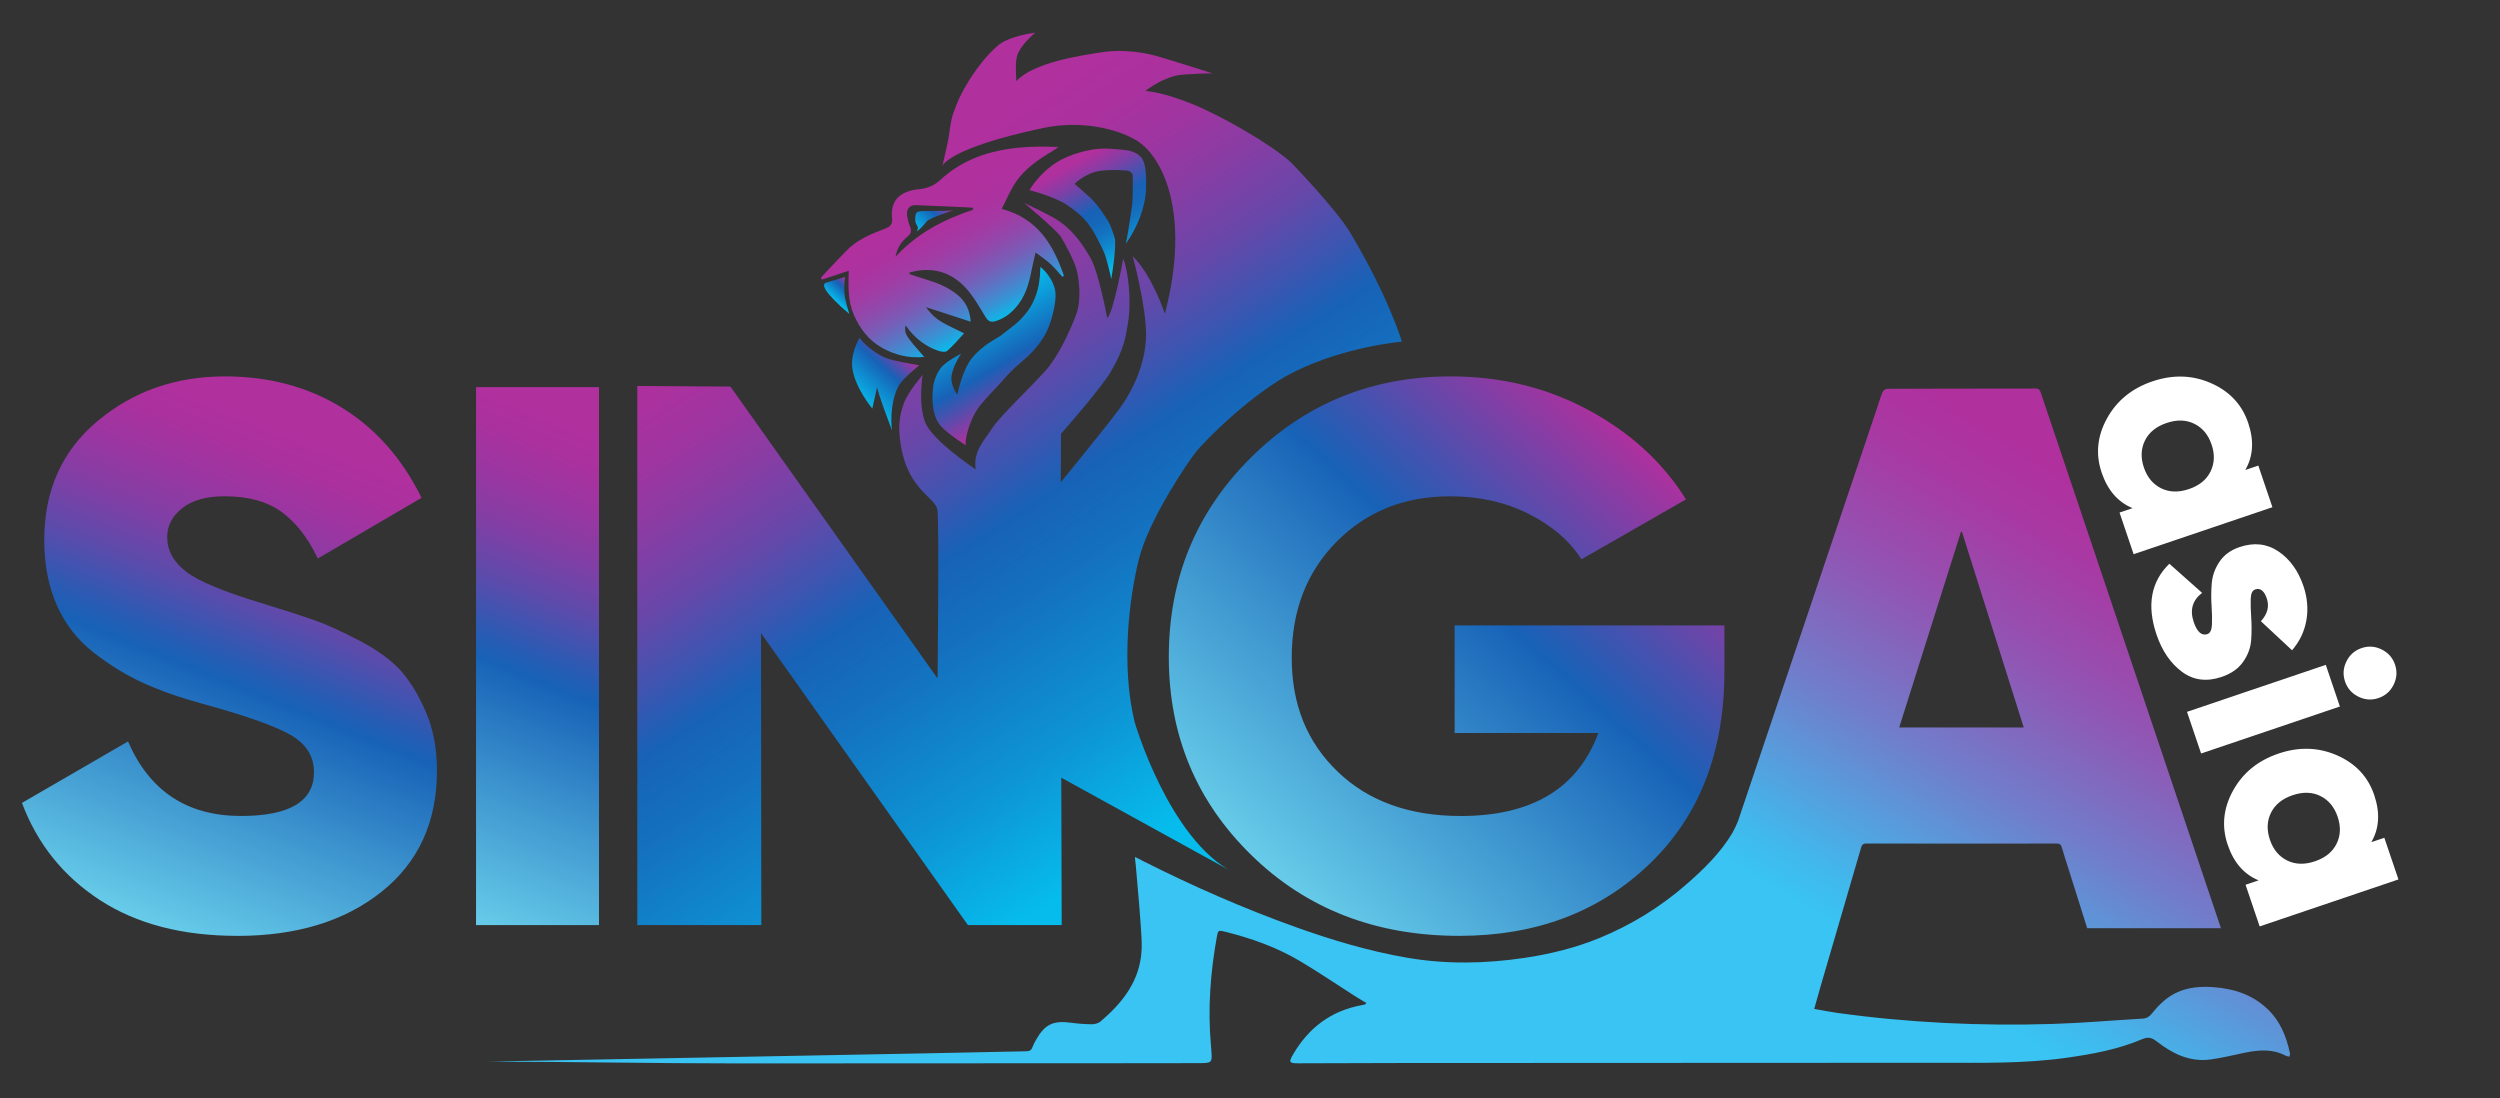 <?xml version="1.0" encoding="UTF-8"?>
<svg id="Layer_2" data-name="Layer 2" xmlns="http://www.w3.org/2000/svg" xmlns:xlink="http://www.w3.org/1999/xlink" viewBox="0 0 1138.24 500">
  <rect x="0" y="0" width="1138.24" height="500" fill="#333333" stroke="none"/>
  <defs>
    <style>
      .cls-1 {
        fill: url(#linear-gradient);
      }

      .cls-1, .cls-2, .cls-3, .cls-4, .cls-5, .cls-6, .cls-7, .cls-8, .cls-9, .cls-10, .cls-11, .cls-12 {
        stroke-width: 0px;
      }

      .cls-2 {
        fill: url(#linear-gradient-6);
      }

      .cls-3 {
        fill: url(#linear-gradient-11);
      }

      .cls-4 {
        fill: url(#linear-gradient-5);
      }

      .cls-5 {
        fill: #fff;
      }

      .cls-6 {
        fill: url(#linear-gradient-2);
      }

      .cls-7 {
        fill: url(#linear-gradient-7);
      }

      .cls-8 {
        fill: url(#linear-gradient-3);
      }

      .cls-9 {
        fill: url(#linear-gradient-9);
      }

      .cls-10 {
        fill: url(#linear-gradient-8);
      }

      .cls-11 {
        fill: url(#linear-gradient-10);
      }

      .cls-12 {
        fill: url(#linear-gradient-4);
      }
    </style>
    <linearGradient id="linear-gradient" x1="61.27" y1="417.97" x2="155.72" y2="184.22" gradientUnits="userSpaceOnUse">
      <stop offset="0" stop-color="#67cce9"/>
      <stop offset=".25" stop-color="#3d94ce"/>
      <stop offset=".46" stop-color="#1762b7"/>
      <stop offset=".51" stop-color="#2d5ab3"/>
      <stop offset=".6" stop-color="#5c4bab"/>
      <stop offset=".69" stop-color="#803fa5"/>
      <stop offset=".78" stop-color="#9a36a1"/>
      <stop offset=".86" stop-color="#aa319e"/>
      <stop offset=".92" stop-color="#b0309e"/>
    </linearGradient>
    <linearGradient id="linear-gradient-2" x1="198.27" y1="413.73" x2="291.19" y2="183.73" xlink:href="#linear-gradient"/>
    <linearGradient id="linear-gradient-3" x1="575.69" y1="394.84" x2="747.75" y2="203.75" gradientUnits="userSpaceOnUse">
      <stop offset="0" stop-color="#67cce9"/>
      <stop offset=".33" stop-color="#3d94ce"/>
      <stop offset=".61" stop-color="#1762b7"/>
      <stop offset=".72" stop-color="#3f54b0"/>
      <stop offset=".98" stop-color="#a6339f"/>
      <stop offset="1" stop-color="#b0309e"/>
    </linearGradient>
    <linearGradient id="linear-gradient-4" x1="380.13" y1="137.09" x2="387.71" y2="128.67" gradientUnits="userSpaceOnUse">
      <stop offset="0" stop-color="#06bcec"/>
      <stop offset=".38" stop-color="#1084cb"/>
      <stop offset=".61" stop-color="#1762b7"/>
      <stop offset=".72" stop-color="#3f54b0"/>
      <stop offset=".98" stop-color="#a6339f"/>
      <stop offset="1" stop-color="#b0309e"/>
    </linearGradient>
    <linearGradient id="linear-gradient-5" x1="391.61" y1="183.07" x2="412.03" y2="160.39" xlink:href="#linear-gradient-4"/>
    <linearGradient id="linear-gradient-6" x1="417.62" y1="105.37" x2="429.93" y2="91.7" xlink:href="#linear-gradient-4"/>
    <linearGradient id="linear-gradient-7" x1="545.96" y1="407.51" x2="342.06" y2="93.53" gradientUnits="userSpaceOnUse">
      <stop offset=".09" stop-color="#06bcec"/>
      <stop offset=".24" stop-color="#0d95d5"/>
      <stop offset=".42" stop-color="#1470bf"/>
      <stop offset=".51" stop-color="#1762b7"/>
      <stop offset=".58" stop-color="#4154b0"/>
      <stop offset=".65" stop-color="#6847a9"/>
      <stop offset=".73" stop-color="#873da4"/>
      <stop offset=".8" stop-color="#9e35a0"/>
      <stop offset=".87" stop-color="#ab319e"/>
      <stop offset=".93" stop-color="#b0309e"/>
    </linearGradient>
    <linearGradient id="linear-gradient-8" x1="517.28" y1="120.77" x2="488.87" y2="69.52" gradientUnits="userSpaceOnUse">
      <stop offset=".06" stop-color="#06bcec"/>
      <stop offset=".12" stop-color="#09a8e0"/>
      <stop offset=".23" stop-color="#0f89ce"/>
      <stop offset=".34" stop-color="#1373c1"/>
      <stop offset=".44" stop-color="#1666b9"/>
      <stop offset=".53" stop-color="#1762b7"/>
      <stop offset=".63" stop-color="#4453af"/>
      <stop offset=".77" stop-color="#7e40a6"/>
      <stop offset=".88" stop-color="#a234a0"/>
      <stop offset=".93" stop-color="#b0309e"/>
    </linearGradient>
    <linearGradient id="linear-gradient-9" x1="468.24" y1="186.46" x2="441.52" y2="140.18" gradientUnits="userSpaceOnUse">
      <stop offset=".01" stop-color="#b0309e"/>
      <stop offset=".31" stop-color="#4552af"/>
      <stop offset=".45" stop-color="#1762b7"/>
      <stop offset="1" stop-color="#06bcec"/>
    </linearGradient>
    <linearGradient id="linear-gradient-10" x1="455.37" y1="146.46" x2="420.26" y2="83.13" gradientUnits="userSpaceOnUse">
      <stop offset="0" stop-color="#06bcec"/>
      <stop offset=".1" stop-color="#3297d7"/>
      <stop offset=".21" stop-color="#5877c6"/>
      <stop offset=".32" stop-color="#785db7"/>
      <stop offset=".44" stop-color="#9049ac"/>
      <stop offset=".56" stop-color="#a23ba4"/>
      <stop offset=".69" stop-color="#ac329f"/>
      <stop offset=".85" stop-color="#b0309e"/>
    </linearGradient>
    <linearGradient id="linear-gradient-11" x1="523.14" y1="664.08" x2="845.51" y2="127.56" gradientUnits="userSpaceOnUse">
      <stop offset=".09" stop-color="#39c4f3"/>
      <stop offset=".55" stop-color="#39c4f3"/>
      <stop offset=".59" stop-color="#39c4f3"/>
      <stop offset=".62" stop-color="#41b8ec"/>
      <stop offset=".73" stop-color="#707ecb"/>
      <stop offset=".83" stop-color="#9353b2"/>
      <stop offset=".91" stop-color="#a839a3"/>
      <stop offset=".96" stop-color="#b0309e"/>
    </linearGradient>
  </defs>
  <g>
    <path class="cls-1" d="m107.97,426.09c-24.96,0-45.78-5.43-62.46-16.27-16.68-10.85-28.52-25.6-35.51-44.26l48.28-27.99c9.8,22.63,26.95,33.94,51.44,33.94,22.16,0,33.24-6.65,33.24-19.94,0-7.23-3.56-12.89-10.67-16.97-7.12-4.08-20.47-8.8-40.07-14.17-10.27-2.8-19.24-5.95-26.94-9.45s-15.22-8.1-22.57-13.82c-7.35-5.72-12.95-12.89-16.8-21.52-3.84-8.63-5.77-18.55-5.77-29.74,0-22.62,8.1-40.7,24.32-54.24,16.21-13.53,35.52-20.29,57.91-20.29,20.06,0,37.79,4.73,53.18,14.17,15.4,9.44,27.52,23.15,36.39,41.11l-47.24,27.64c-4.44-9.33-9.92-16.39-16.45-21.17-6.53-4.78-15.16-7.17-25.89-7.17-8.4,0-14.87,1.81-19.42,5.43-4.55,3.62-6.82,7.99-6.82,13.12,0,6.07,2.85,11.32,8.57,15.75,5.71,4.43,17.55,9.33,35.52,14.7,9.8,3.03,17.37,5.48,22.75,7.35,5.36,1.87,12.18,4.96,20.47,9.27,8.27,4.32,14.57,8.87,18.9,13.64,4.31,4.78,8.16,11.08,11.54,18.9,3.38,7.82,5.07,16.74,5.07,26.77,0,23.33-8.39,41.7-25.19,55.11-16.8,13.42-38.73,20.12-65.78,20.12Z"/>
    <path class="cls-6" d="m216.74,176.26h55.98v244.93h-55.98v-244.93Z"/>
  </g>
  <path class="cls-8" d="m785.12,284.73v20.99c0,36.62-11.37,65.84-34.12,87.65-22.74,21.81-51.61,32.72-86.59,32.72-38.03,0-69.58-12.24-94.65-36.74-25.09-24.49-37.61-54.59-37.61-90.27s12.42-65.9,37.26-90.62c24.84-24.73,55.22-37.09,91.15-37.09,22.86,0,43.79,5.13,62.81,15.4,19.01,10.27,33.76,23.79,44.25,40.59l-47.58,27.29c-5.37-8.4-13.35-15.28-23.97-20.64-10.62-5.37-22.57-8.05-35.86-8.05-20.77,0-37.97,6.88-51.62,20.64-13.65,13.77-20.47,31.38-20.47,52.84s7,38.55,20.99,51.96c13.99,13.42,32.66,20.12,55.99,20.12,32.42,0,53.3-12.59,62.63-37.79h-65.44v-48.99h122.82Z"/>
  <path class="cls-12" d="m375.64,128.97c.69-.51,5.11-1.56,9.16-2.92,0,0-.68,3.95-.28,7.94.34,3.43,2.19,8.93,2.19,8.93,0,0-14.18-11.63-11.08-13.95Z"/>
  <path class="cls-4" d="m391.36,153.83s3.49,5.11,11.25,8.87c3.27,1.58,15.95,3.59,15.95,3.59,0,0-7.31,5.9-9.11,8.89-4.75,7.92-3.63,20.98-3.17,21.12,0,0-7.19-18.65-6.87-20.17.2-.93-2.25,9.88-2.25,9.88,0,0-7.64-9.07-9.04-18.02-1.11-7.09,3.22-14.15,3.22-14.15Z"/>
  <path class="cls-2" d="m416.85,101.35s-.72-4.27,1.03-4.94c1.75-.67,14.46-.06,16.48-.73,0,0-11.17,3.51-12.39,5.08-1.11,1.43-3,3.55-4.44,4.53,0,0,.54-1.62.35-1.94-.36-.61-1.02-1.99-1.02-1.99Z"/>
  <path class="cls-7" d="m483.2,354.08l.19,67.11h-42.7l-94.2-132.93.14,132.93h-56.47v-245.46l42.4.28,94.31,132.88s.76-70.06-.05-76.52c-.81-6.47-14.72-9.09-17.17-33.37-.36-3.6-.68-8.54,1.94-15.57,1.86-5.01,8.51-12.76,8.51-12.76,0,0-2.15,12.72,1.04,21.38,3.14,8.51,23.12,21.69,23.12,21.69-1.41-8.27,4.15-13.56,7.53-18.84,3.38-5.28,17.89-19.07,23.99-25.84,6.1-6.77,11.44-18.52,14.14-25.71,2.7-7.19,1.26-16.97.13-20.96-1.13-3.99-5.35-12-7.15-14.7-2.06-3.08-16.56-15.27-16.56-15.27,0,0,9.81,4.63,13.62,6.86,8.21,4.79,12.83,11.77,16.56,18.24s7.6,27.25,7.6,27.25c2.92-2.53,7.25-26.97,7.25-26.97,2.11,4.59,3.93,18.79,2.25,28.78-1.04,6.17-1.39,11.64-7.88,22.66-4.65,7.9-22.65,28.23-22.65,28.23l-.14,22.11s18.15-22.11,26.03-32.54c7.88-10.43,12.62-22.89,12.8-34.21.22-13-6.05-36.15-6.05-36.15,8.78,8.49,14.63,26.14,14.63,26.14,12.15-46.42-1.53-72.33-13.25-79.1-9.04-5.21-24.98-9.07-42.18-5.44-43.24,9.13-45.88,17.28-45.88,17.28,0,0,2.61-10.96,2.9-13.18,1.4-10.8,2.15-10.67,3.55-14.7,1.41-4.03,5.76-11.49,8.06-14.64,2.3-3.15,5.05-7.14,10.35-11.96s17.47-6.22,17.47-6.22c0,0-7.2,5.76-8.44,11.11-.81,3.48-.2,10.99-.2,10.99,7.79-8.71,30.39-11.87,39.58-13.26,9.19-1.39,18.83.37,23.45,1.58,4.62,1.21,26.26,8.11,26.26,8.11,0,0-13.23.15-16.93,1.12-7.95,2.09-13.6,6.94-13.6,6.94,0,0,6.95.13,20.82,5.7,14.11,5.67,36.54,18.65,45.52,26.84,0,0,20.5,21.21,26.85,31.84,17.8,29.8,23.58,49.73,23.58,49.73,0,0-25.68,2.07-49.36,13.91-18.75,9.38-40.5,31.33-44.44,36.34s-21.46,30.78-25.96,48.85c-4.5,18.08-8.13,48.3-1.95,73.98,0,0,15.52,53.57,45.12,68.65l-78.49-43.22Z"/>
  <path class="cls-10" d="m468.69,86.57s11.7,2.9,17.8,7.2c6.1,4.3,8.2,6.93,10.3,10.03,2.1,3.1,5.11,9.33,6.01,11.43.9,2.1,3.09,10.95,3.12,11.79-.03,1,2.68-15.31,1.54-18.88-1.17-3.67-1.72-5.78-4.27-9.57-2.55-3.79-4.35-6.41-7.57-9.26-3.22-2.85-6.37-5.62-6.37-5.62,0,0,5.07-5.14,12.11-5.96,6.16-.72,12.19,0,12.19,0,0,0,1.99.45,2.14,2.14.15,1.69.07,10.27-.15,12.67-.22,2.4-2.59,17.47-2.92,18.22-.4.75,3.95-5.03,6.52-12.19,2.7-7.53,2.7-12,2.7-14.55s.15-8.4-1.72-11.62c-1.87-3.22-6.9-3.97-6.9-3.97,0,0-6.6-.9-11.77-.75-5.17.15-14.49,2.45-20.47,6.3-8.22,5.29-12.27,12.6-12.27,12.6Z"/>
  <path class="cls-9" d="m473.76,121.58c-.5-.38,1.16,12.36-7.43,22.03-3.65,4.11-4.23,4.11-10.33,8.92-2,1.58-8.19,4.17-13.3,10.32-4.62,5.57-6.83,16.77-6.83,16.77-.2.03-2.44-3.36-2.69-6.67-.36-4.92,4.42-11.92,4.42-11.92,0,0-7.18,3.62-9.39,6.68-2.5,3.46-3.16,7.3-3.16,7.3,0,0-2.37,12.57,3.29,18.95,3.4,3.83,11.55,8.87,11.55,8.87-1-.74,1-11.42,6.18-17.98,3.44-4.37,7.45-8.19,10.06-11.13,2.61-2.95,3.96-4.77,10.1-9.94,5.84-4.92,8.53-9.64,9.58-11.38,2.14-3.54,5.46-13.88,4.66-19.8-.7-5.11-4.98-9.72-6.72-11.02Z"/>
  <path class="cls-11" d="m386.45,123.31c-4.33,1.31-8.39,2.83-12.22,3.99-.18-.23-.62-.47-.32-1.06,3.85-4.08,7.64-8.23,11.58-12.22,4.81-4.88,11-7.5,17.27-9.82,2.51-.93,3.7-2.06,3.39-4.92-.54-4.92.93-9.15,5.67-11.44,1.93-.93,4.18-1.47,6.33-1.66,3.89-.33,7.21-1.68,10.04-4.31,10.15-9.4,22.55-13.39,35.98-14.67,5.79-.55,11.64-.56,17.74-.27-.76.53-1.49,1.11-2.29,1.59-6.58,3.92-12.97,8.15-17.28,14.63-2.4,3.6-4.06,7.69-6.26,11.96,16.48,4.36,23.48,16.42,28.31,30.37-.22.2-.44.4-.66.59-1.78-1.95-3.43-4.04-5.37-5.82-1.97-1.8-4.22-3.29-6.85-5.31-.53,2.29-.97,3.95-1.31,5.64-1.29,6.4-2.52,12.83-6.67,18.15-2.7,3.45-5.94,6.19-10.28,7.49-2.08.63-3.33.05-4.43-1.74-2.34-3.81-4.57-7.74-7.31-11.25-5.86-7.51-13.51-11.36-23.27-10.05-1.39.19-2.75.59-4.13.89-.02.24-.05.48-.07.72,2.35.76,4.68,1.58,7.05,2.28,5.15,1.51,10.09,3.44,14.37,6.78,3.84,3,6.09,6.82,6.5,12.62-6.97-2.26-13.41-4.35-20.35-6.61,2.24,3.21,4.83,5.48,7.88,7.17,3.01,1.67,6.15,3.09,9.46,4.74-2.59,2.76-4.97,5.62-7.72,8.02-.76.67-2.79.34-4.05-.08-5.25-1.77-9.57-4.98-13.11-9.22-.63-.75-1.06-1.67-1.87-2.22-.37,3.93-.14,4.28,8.59,14.25-7.08.67-13.35-.86-19.26-4.2-6-3.39-9.9-8.53-12.68-14.72-2.84-6.32-2.66-12.98-2.43-20.31Zm56.62-27.84c-.05-.31-.1-.61-.14-.92-8.68-.4-17.36-.87-26.04-1.15-2.7-.09-4.23,1.77-3.9,4.48.22,1.82.68,3.67,1.38,5.37.77,1.87.42,3.11-1.1,4.38-2.68,2.25-4.74,4.97-5.54,9.24,10.01-10.81,22.14-17,35.34-21.4Z"/>
  <path class="cls-3" d="m232.42,483.14c38.4-.71,76.81-1.44,115.21-2.16,24.35-.46,48.69-.9,73.04-1.38,15.55-.31,31.1-.68,46.65-.96,1.5-.03,2.31-.55,2.79-1.94.39-1.1.96-2.15,1.54-3.17,4.05-7.19,7.85-8.99,16.09-7.87,3.1.42,6.25.66,9.37.68,1.32,0,2.96-.41,3.93-1.24,9.24-7.85,16.79-16.98,18.44-29.43.72-5.45.09-11.11-.28-16.66-.54-8.3-1.41-16.58-2.07-24.87-.08-.95-.39-2.99-.37-3.94.88.35,2.76,1.37,3.61,1.8,22.59,11.41,45.71,21.57,69.56,30.11,16.59,5.94,33.42,10.96,50.81,13.95,17.74,3.05,35.5,2.71,53.25.08,11.77-1.75,23.3-4.58,34.31-9.1,14.4-5.92,27.52-13.98,39.31-24.24,8.06-7.01,15.75-14.49,21.16-23.62q1.64-2.98,2.59-5.49c21.1-62.61,42.16-125.23,63.23-187.84.82-2.45,1.53-4.95,2.53-7.33.29-.7,1.39-1.5,2.13-1.51,22.54-.08,45.09-.05,67.63-.1,1.57,0,1.92.81,2.33,2.02,7.91,23.55,15.86,47.09,23.78,70.64,19.12,56.82,38.23,113.65,57.34,170.48.27.8.53,1.6.85,2.56h-60.88c-2.84-9-5.67-17.96-8.49-26.92-1.04-3.29-2.11-6.57-3.08-9.88-.36-1.23-.87-1.75-2.27-1.75-28.91.05-57.81.06-86.72-.02-1.92,0-2.16,1.08-2.53,2.36-6.02,20.6-12.04,41.21-18.05,61.81-1.05,3.59-2.04,7.19-3.16,11.14,3.78.66,7.22,1.36,10.69,1.84,32.44,4.48,65.05,6.01,97.75,5.01,13.73-.42,27.43-1.64,41.14-2.44,1.82-.11,3.01-.88,4.13-2.26,3.26-4.06,6.87-7.67,11.82-9.82,5.23-2.28,10.65-2.62,16.16-2.24,9.16.63,17.56,3.3,24.45,9.71,5.95,5.54,8.84,12.64,10.46,20.39.09.41-.11.89-.22,1.57-.71-.19-1.34-.25-1.85-.52-5.87-3.1-11.99-2.59-18.17-1.36-5.38,1.07-10.72,2.47-16.16,3.17-9.26,1.18-17.06-2.66-24.1-8.15-2.24-1.74-3.89-2.35-6.78-1.12-10.91,4.64-22.48,6.77-34.18,8.43-19.53,2.78-39.17,2.31-58.79,2.32-81.93.07-163.86.07-245.79.11-15.24,0-30.48.1-45.72.13-3.85,0-4.14-.57-2.15-3.98,7.11-12.22,17.4-20,31.47-22.53.46-.08.92-.18,1.37-.31.12-.04.2-.22.57-.64-1.81-1.09-3.58-2.11-5.31-3.22-8.34-5.32-16.53-10.89-25.03-15.93-10.54-6.24-22.01-10.32-33.88-13.28-3.21-.8-3.3-.75-3.87,2.41-2.93,16.29-4.17,32.67-2.67,49.21.08.86.13,1.72.19,2.58.42,5.35.23,5.58-5.24,5.61-7.15.04-14.3.03-21.44.04-63.15.03-126.31.06-189.46.09-34.72.01-78.28-.81-112.99-.81m670.86-241.26c-.15.02-.3.04-.45.06-9.35,29.62-18.7,59.24-28.11,89.04h56.7c-9.42-29.82-18.78-59.46-28.14-89.09Z"/>
  <g>
    <path class="cls-5" d="m1028.2,211.97l6.42,18.96-63.19,21.39-6.42-18.96,5.94-2.01c-6.65-2.72-11.35-8.13-14.09-16.22-2.82-8.34-2.01-16.56,2.44-24.63,4.45-8.08,11.35-13.7,20.7-16.87,9.35-3.17,18.25-2.89,26.69.83,8.44,3.71,14.07,9.74,16.9,18.08,2.74,8.09,2.29,15.24-1.33,21.44l5.94-2.01Zm-51.61-11.4c-1.84,3.72-2,7.81-.49,12.28,1.51,4.46,4.13,7.62,7.85,9.46,3.72,1.84,7.94,1.96,12.66.36,4.72-1.6,8-4.25,9.83-7.98,1.84-3.72,2-7.82.49-12.28s-4.13-7.62-7.85-9.46c-3.72-1.84-7.94-1.96-12.66-.36-4.72,1.6-8,4.26-9.84,7.98Z"/>
    <path class="cls-5" d="m1026.74,268.39c-1.26.43-1.93,1.85-2,4.27-.07,2.42,0,5.28.23,8.58.22,3.31.22,6.69-.02,10.15-.24,3.46-1.44,6.76-3.62,9.89-2.18,3.13-5.46,5.44-9.84,6.92-6.82,2.31-12.84,1.53-18.05-2.34s-9.07-9.52-11.58-16.93c-4.51-13.31-2.56-24.07,5.84-32.26l14.91,13.26c-4.4,3.37-5.67,7.79-3.82,13.27,1.54,4.55,3.62,6.38,6.23,5.5,1.26-.43,1.95-1.86,2.07-4.29.11-2.43.06-5.3-.17-8.61-.23-3.3-.2-6.7.08-10.17.28-3.48,1.44-6.76,3.5-9.85,2.05-3.09,5.1-5.32,9.14-6.69,6.57-2.23,12.48-1.57,17.71,1.96,5.23,3.53,9.03,8.8,11.4,15.79,1.77,5.22,2.22,10.38,1.36,15.46-.87,5.08-3.04,9.67-6.54,13.77l-14.2-13.23c3.02-3.28,3.92-6.73,2.69-10.35-1.2-3.54-2.98-4.91-5.34-4.11Z"/>
    <path class="cls-5" d="m995.73,324.1l63.19-21.39,6.42,18.96-63.19,21.39-6.42-18.96Zm78.03-6.91c-2.99-1.48-5.01-3.78-6.07-6.89-1.06-3.12-.85-6.17.63-9.16,1.48-2.99,3.77-5.01,6.89-6.07,3.11-1.06,6.17-.85,9.16.63,2.99,1.47,5.01,3.77,6.07,6.89,1.05,3.11.84,6.17-.63,9.16-1.48,2.99-3.78,5.01-6.89,6.07-3.12,1.06-6.17.85-9.16-.63Z"/>
    <path class="cls-5" d="m1085.58,381.44l6.42,18.96-63.19,21.39-6.42-18.96,5.94-2.01c-6.65-2.72-11.34-8.13-14.08-16.22-2.82-8.34-2.01-16.55,2.44-24.63,4.45-8.08,11.35-13.7,20.7-16.87,9.35-3.17,18.25-2.89,26.69.82,8.44,3.71,14.08,9.74,16.9,18.08,2.74,8.09,2.29,15.24-1.33,21.44l5.94-2.01Zm-51.61-11.4c-1.84,3.72-2,7.81-.49,12.28,1.51,4.46,4.13,7.62,7.85,9.46,3.72,1.84,7.94,1.96,12.66.36,4.72-1.6,8-4.25,9.84-7.98,1.84-3.72,2-7.82.49-12.28-1.51-4.46-4.13-7.62-7.85-9.46s-7.94-1.96-12.66-.36c-4.72,1.6-8,4.26-9.84,7.98Z"/>
  </g>
</svg>